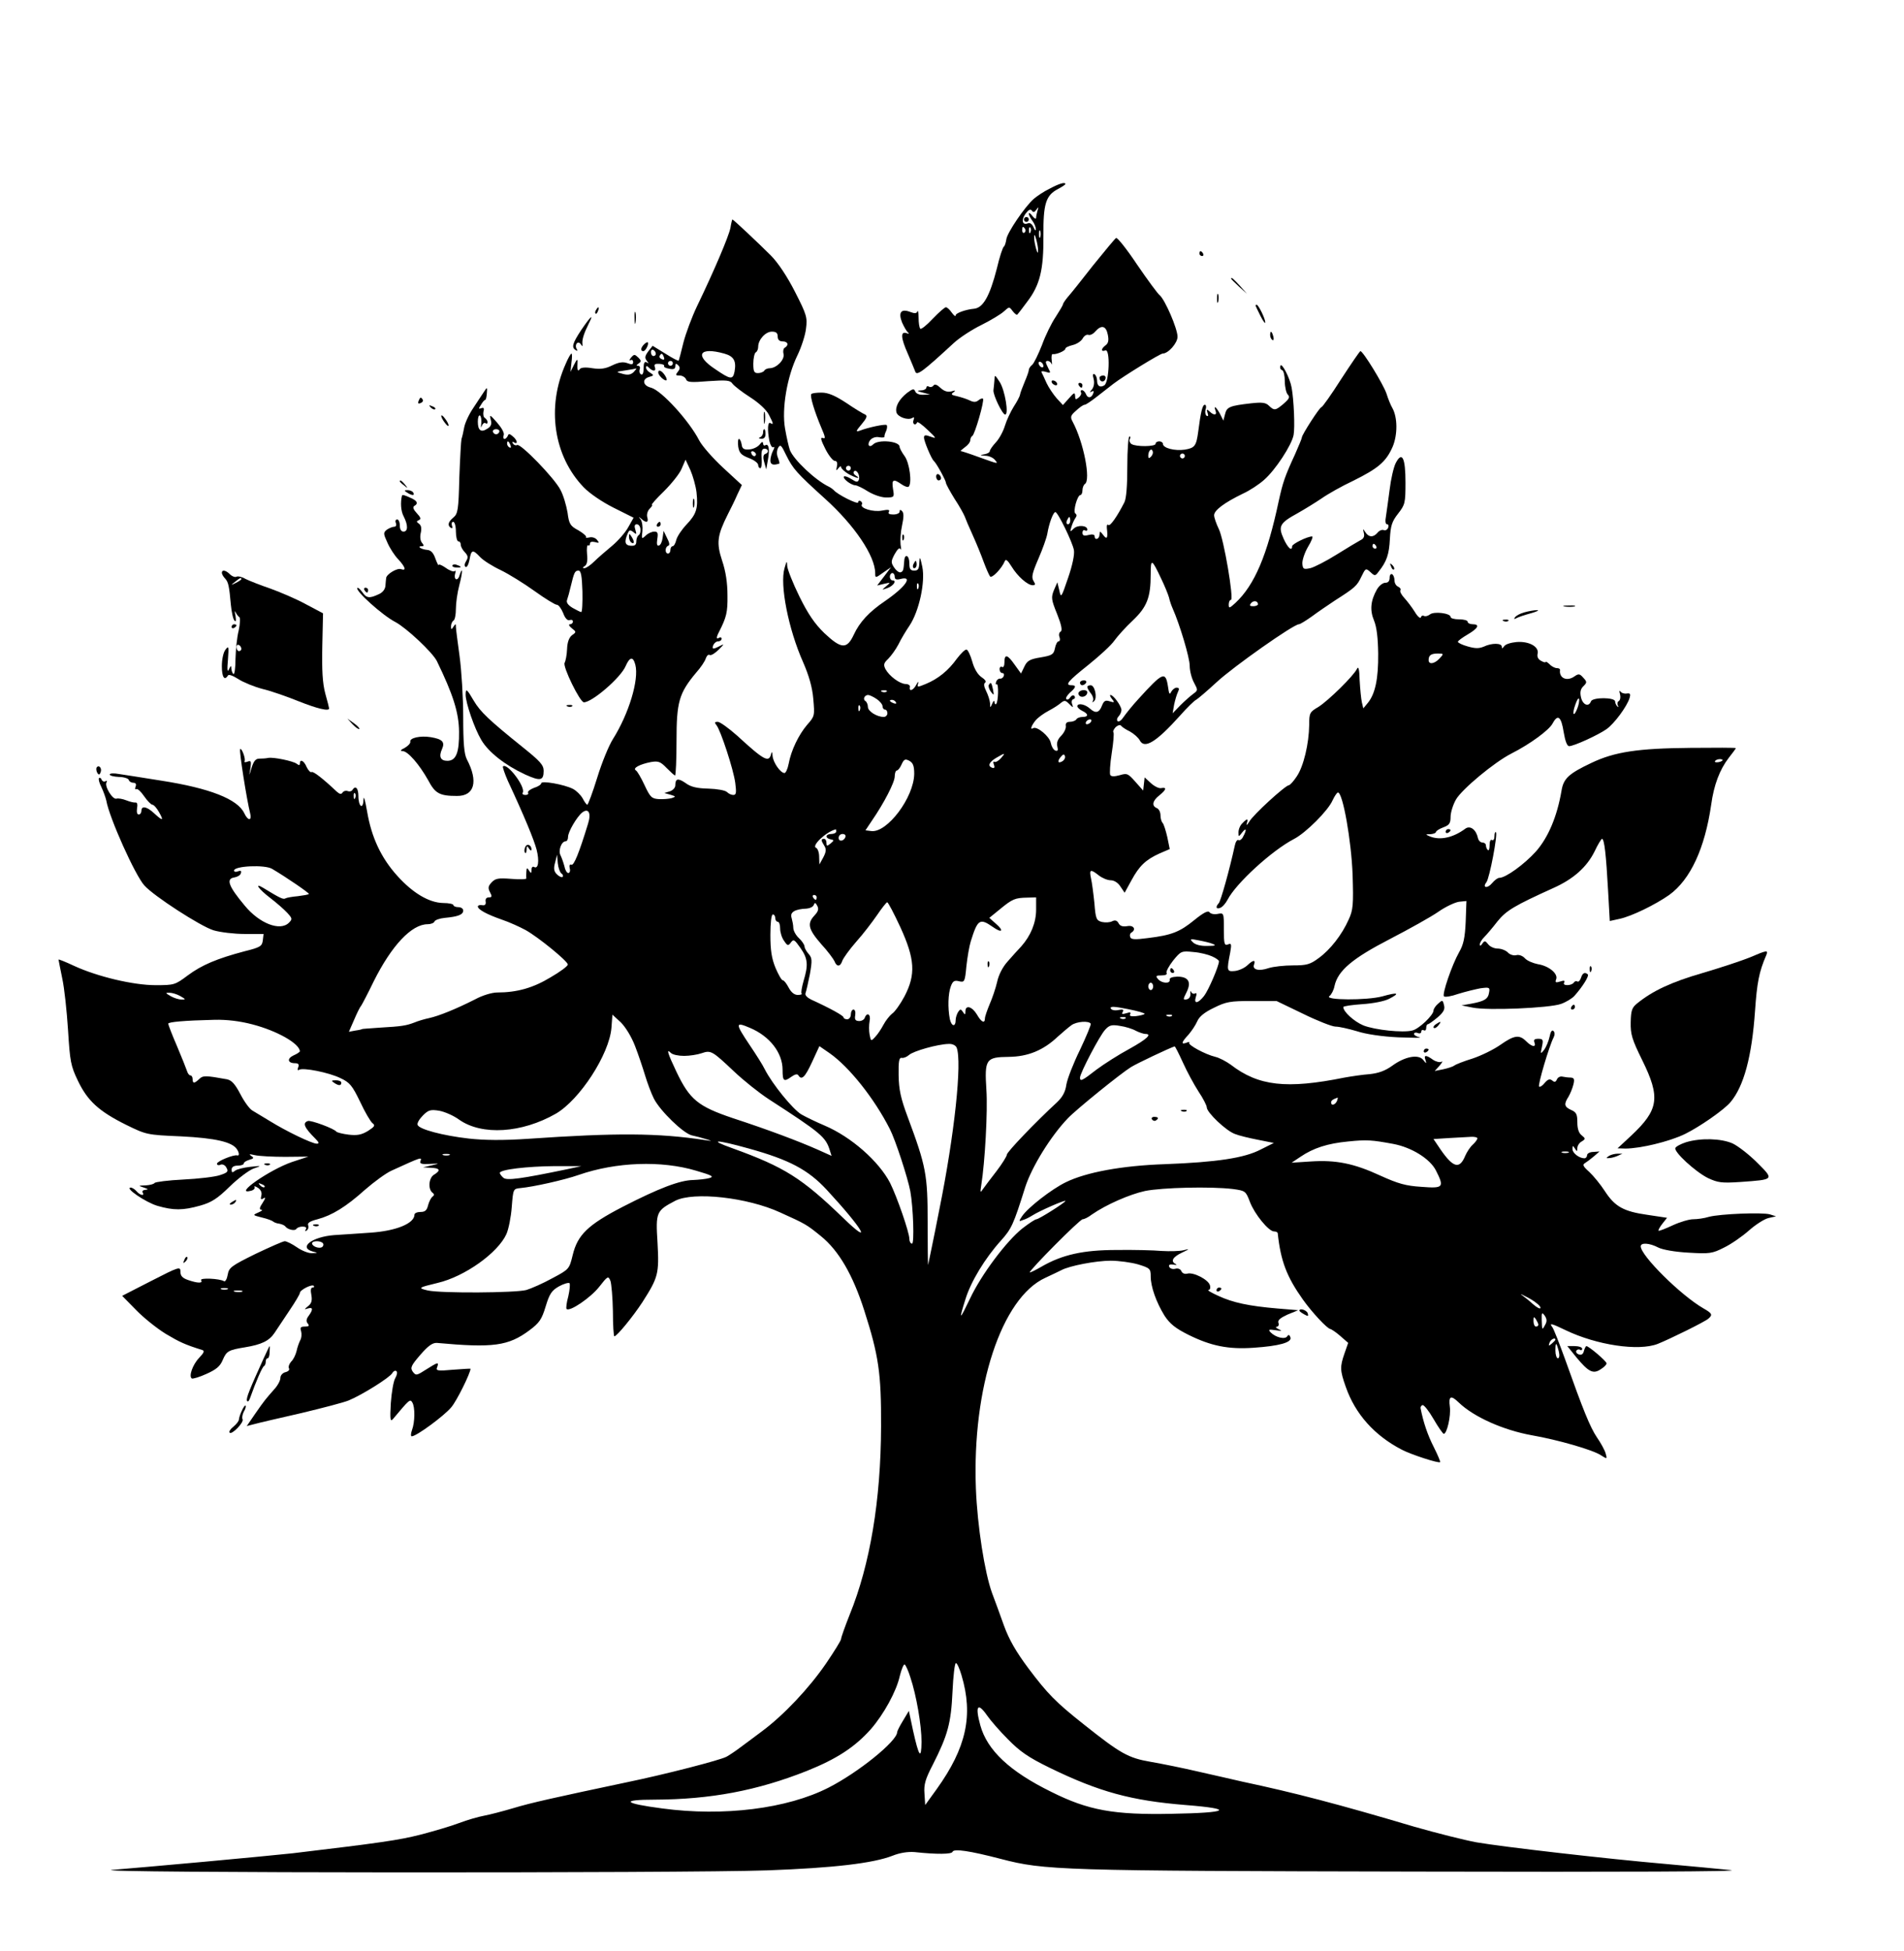 <?xml version="1.0" encoding="UTF-8" standalone="no"?> <svg xmlns="http://www.w3.org/2000/svg" version="1.0" width="781pt" height="800pt" viewBox="0 0 781 800" preserveAspectRatio="xMidYMid meet"><g transform="translate(0,800) scale(0.1,-0.1)" fill="#000000" stroke="none"><path d="M4305 7226 c-23 -11 -51 -30 -64 -41 -37 -32 -110 -140 -113 -166 -2 -13 -6 -27 -10 -30 -5 -3 -18 -43 -29 -90 -29 -113 -56 -161 -93 -165 -34 -3 -76 -18 -76 -27 0 -7 -7 -1 -16 11 -8 12 -19 22 -24 22 -5 0 -29 -21 -54 -47 -24 -26 -48 -45 -51 -41 -4 4 -7 24 -7 45 0 21 -3 33 -5 26 -3 -9 -12 -9 -30 -2 -37 14 -49 -2 -33 -43 8 -18 19 -37 24 -41 7 -5 4 -7 -6 -3 -25 8 -23 -20 6 -85 13 -30 26 -62 30 -72 6 -20 30 -2 159 117 23 21 73 54 112 73 38 19 80 44 93 56 22 20 22 20 36 1 8 -10 16 -17 19 -14 3 3 21 26 40 52 53 69 68 132 67 271 -1 132 10 166 60 192 17 9 30 18 30 20 0 10 -26 2 -65 -19z m-54 -86 c9 13 10 12 5 -3 -3 -10 -6 -24 -6 -30 0 -7 -7 -3 -15 7 -8 11 -15 15 -15 10 0 -6 7 -19 15 -30 8 -10 14 -26 14 -34 0 -8 -4 -5 -9 7 -6 14 -15 21 -24 17 -23 -9 -28 14 -9 40 12 16 20 20 26 12 5 -8 10 -7 18 4z m-46 -79 c3 -5 2 -12 -3 -15 -5 -3 -9 1 -9 9 0 17 3 19 12 6z m22 -13 c-3 -8 -6 -5 -6 6 -1 11 2 17 5 13 3 -3 4 -12 1 -19z m40 -20 c-3 -7 -5 -2 -5 12 0 14 2 19 5 13 2 -7 2 -19 0 -25z m-9 -53 c0 -16 -2 -15 -8 5 -4 14 -8 34 -8 45 0 16 2 15 8 -5 4 -14 8 -34 8 -45z"></path><path d="M4200 7100 c0 -5 5 -10 10 -10 6 0 10 5 10 10 0 6 -4 10 -10 10 -5 0 -10 -4 -10 -10z"></path><path d="M2996 7065 c-7 -35 -67 -176 -137 -321 -21 -44 -46 -111 -56 -150 -9 -38 -18 -71 -19 -73 -2 -2 -27 11 -55 29 l-52 32 -18 -23 c-14 -19 -15 -27 -6 -38 9 -12 9 -13 0 -7 -9 5 -13 -2 -13 -24 0 -20 -4 -29 -11 -25 -6 4 -8 13 -5 21 3 8 0 14 -7 14 -8 0 -7 3 2 9 12 8 12 12 -1 25 -15 14 -17 14 -30 -1 -7 -9 -8 -14 -2 -10 6 3 11 0 11 -8 0 -10 -6 -11 -24 -4 -17 6 -34 4 -61 -9 -28 -14 -48 -17 -82 -12 -29 5 -48 3 -52 -4 -8 -12 -11 -3 -9 29 1 15 -3 12 -14 -10 l-15 -30 4 38 c3 20 3 37 0 37 -3 0 -14 -19 -24 -43 -79 -177 -49 -377 74 -505 24 -25 75 -60 123 -84 l82 -41 -22 -39 c-12 -22 -42 -56 -66 -76 -25 -21 -58 -49 -73 -64 -16 -16 -34 -28 -41 -28 -8 0 -8 3 2 9 9 6 12 22 9 49 -2 22 0 38 4 36 5 -3 8 0 8 7 0 7 8 9 21 6 17 -5 18 -3 8 9 -7 9 -21 13 -32 10 -10 -2 -16 -2 -13 1 3 4 -11 16 -31 28 -34 18 -39 26 -45 73 -5 29 -17 71 -29 93 -24 48 -165 193 -178 184 -5 -3 -13 0 -17 6 -4 8 -3 9 4 5 18 -11 14 10 -5 25 -13 11 -17 11 -20 2 -3 -7 -9 -13 -14 -13 -4 0 -6 7 -3 15 4 9 -8 30 -27 52 -29 33 -32 35 -26 12 5 -18 1 -28 -14 -37 -26 -17 -39 -7 -39 29 0 17 4 28 9 25 4 -3 7 -18 5 -33 -2 -16 -1 -20 2 -10 3 9 10 15 15 12 5 -4 9 -2 9 4 0 5 -5 13 -11 17 -6 3 -8 15 -6 26 4 14 1 18 -9 14 -11 -4 -12 -2 -1 14 6 11 14 20 17 20 3 0 6 12 7 28 2 25 1 25 -10 8 -7 -10 -27 -41 -45 -68 -18 -26 -35 -63 -38 -81 -3 -17 -8 -39 -11 -47 -2 -8 -6 -80 -9 -160 -3 -130 -6 -147 -24 -162 -22 -18 -26 -33 -10 -43 6 -3 7 1 4 9 -3 9 -1 16 5 16 6 0 11 -17 11 -40 0 -22 5 -40 10 -40 6 0 10 -6 10 -14 0 -8 8 -22 17 -31 13 -14 14 -21 5 -36 -7 -11 -8 -20 -2 -24 5 -3 12 10 16 30 7 41 13 43 43 11 13 -14 51 -38 85 -54 33 -16 96 -55 139 -86 43 -31 84 -56 91 -56 7 0 18 -15 26 -34 8 -22 18 -32 27 -29 7 3 13 0 13 -6 0 -6 -6 -11 -12 -11 -7 0 -4 -7 7 -16 19 -15 20 -16 1 -29 -12 -10 -19 -28 -20 -57 -1 -24 -6 -49 -10 -56 -9 -15 63 -162 79 -162 34 0 151 101 171 148 17 39 31 41 40 6 16 -61 -27 -202 -92 -305 -16 -25 -45 -95 -64 -157 -19 -62 -38 -112 -41 -112 -3 0 -12 12 -19 26 -8 14 -26 32 -40 39 -35 18 -130 35 -130 23 0 -5 -13 -14 -30 -19 -16 -6 -27 -15 -24 -20 3 -5 -2 -9 -11 -9 -9 0 -14 4 -11 9 14 22 -64 125 -81 108 -2 -3 7 -29 20 -59 69 -148 107 -241 118 -282 12 -47 7 -82 -11 -71 -5 3 -10 -2 -10 -12 0 -15 -2 -16 -10 -3 -8 13 -10 12 -11 -5 -1 -11 -1 -23 0 -27 0 -4 -27 -5 -62 -2 -54 4 -65 2 -81 -15 -14 -15 -15 -23 -6 -40 9 -17 8 -21 -5 -21 -10 0 -15 -7 -13 -17 2 -12 -3 -17 -14 -15 -10 2 -18 -1 -18 -5 0 -13 38 -33 98 -54 30 -10 74 -30 98 -43 52 -29 172 -127 173 -141 1 -6 -31 -30 -71 -53 -71 -43 -137 -62 -219 -62 -21 0 -61 -12 -90 -28 -77 -39 -148 -68 -189 -77 -19 -4 -46 -12 -60 -18 -34 -13 -53 -16 -140 -21 -41 -3 -75 -5 -75 -6 0 -1 -12 -4 -27 -6 l-27 -5 21 48 c11 26 24 53 29 58 4 6 28 51 52 101 73 146 155 234 221 234 13 0 26 5 28 11 2 6 21 13 42 15 54 5 76 13 76 30 0 8 -9 14 -20 14 -11 0 -20 4 -20 8 0 5 -19 9 -42 9 -58 1 -125 41 -188 111 -67 74 -106 158 -124 263 -8 46 -14 69 -15 51 -1 -44 -21 -31 -21 14 0 32 -12 45 -25 24 -3 -5 -12 -7 -19 -4 -8 3 -17 0 -21 -6 -5 -8 -12 -7 -24 4 -56 53 -96 84 -103 80 -4 -3 -13 6 -20 20 -11 27 -28 35 -28 15 0 -8 -4 -8 -13 -1 -14 11 -95 28 -117 24 -8 -2 -24 -3 -36 -3 -15 0 -23 -9 -32 -37 -11 -37 -11 -37 -5 -3 4 29 3 33 -11 28 -10 -4 -15 -3 -13 1 6 9 -12 57 -18 50 -5 -5 27 -208 41 -263 8 -32 -9 -32 -24 0 -27 58 -142 103 -342 134 -74 12 -152 24 -172 27 -21 4 -38 3 -38 -2 0 -5 17 -9 37 -10 20 0 39 -6 41 -12 2 -7 11 -12 19 -12 10 0 13 -6 9 -16 -3 -8 -2 -13 3 -10 5 3 19 -10 32 -29 13 -19 29 -35 34 -35 6 0 18 -14 27 -30 21 -37 16 -38 -20 -5 -30 28 -52 32 -52 10 0 -8 -5 -15 -11 -15 -7 0 -9 10 -7 25 3 15 1 25 -6 24 -6 -1 -23 3 -38 9 -15 6 -33 9 -40 7 -16 -6 -51 52 -41 67 3 6 1 8 -5 4 -5 -3 -12 0 -15 6 -2 7 -7 10 -11 7 -3 -3 1 -20 10 -37 8 -17 17 -42 20 -55 12 -70 118 -306 156 -348 38 -43 231 -168 284 -184 27 -8 84 -15 127 -15 l78 0 -3 -26 c-3 -24 -10 -29 -75 -45 -113 -30 -175 -56 -233 -99 -52 -39 -56 -40 -132 -40 -91 0 -239 35 -336 80 -34 16 -62 27 -62 25 0 -2 7 -36 15 -76 9 -40 19 -136 24 -213 8 -129 11 -147 41 -209 39 -81 85 -124 198 -180 82 -40 84 -41 225 -47 140 -7 210 -23 229 -53 10 -15 10 -28 1 -25 -15 4 -83 -24 -83 -34 0 -6 7 -8 15 -4 8 3 19 -2 24 -13 9 -15 4 -20 -27 -30 -20 -7 -88 -15 -150 -18 -62 -3 -115 -10 -118 -14 -3 -5 -20 -9 -37 -10 -31 -1 -31 -1 -7 -9 18 -6 20 -8 7 -9 -10 -1 -15 -5 -12 -11 10 -16 -11 -12 -25 5 -7 8 -18 15 -24 15 -26 -1 62 -61 110 -75 66 -19 104 -19 175 1 46 13 70 28 121 78 35 34 79 67 98 74 35 12 34 12 -14 7 -27 -3 -55 -10 -62 -16 -11 -9 -14 -8 -14 5 0 10 9 16 25 16 14 0 25 4 25 9 0 5 10 11 23 15 18 5 20 8 7 16 -11 8 -7 8 15 3 17 -4 73 -7 125 -7 l95 1 -67 -22 c-93 -32 -245 -138 -168 -118 11 3 17 10 14 15 -3 5 3 4 14 -3 12 -8 17 -19 14 -32 -4 -15 -2 -18 9 -11 10 6 8 0 -4 -19 -13 -19 -14 -27 -5 -28 7 0 2 -5 -12 -11 -25 -11 -24 -11 15 -21 22 -5 42 -13 45 -16 3 -3 14 -8 25 -9 11 -2 22 -7 25 -11 9 -13 39 -20 45 -11 4 6 15 10 26 10 13 0 18 -4 13 -12 -4 -7 -3 -8 4 -4 6 4 9 13 6 21 -4 10 7 17 38 25 60 16 117 51 195 121 38 33 86 68 108 78 125 57 127 58 119 38 -3 -9 7 -12 38 -10 43 2 43 2 8 -6 l-35 -8 33 -2 c37 -1 41 -11 11 -29 -21 -14 -24 -60 -4 -74 7 -5 6 -11 -1 -15 -6 -5 -14 -20 -18 -35 -5 -21 -12 -28 -31 -28 -14 0 -25 -5 -25 -11 0 -36 -75 -67 -181 -74 -46 -3 -113 -8 -149 -10 -89 -7 -147 -50 -88 -67 23 -6 23 -6 -2 -7 -14 -1 -42 10 -62 24 -20 14 -43 25 -50 25 -7 0 -61 -24 -120 -52 -99 -49 -109 -56 -114 -85 -3 -18 -10 -30 -15 -27 -18 11 -101 15 -94 4 8 -13 -14 -13 -54 1 -23 8 -31 17 -31 34 0 22 -5 21 -120 -38 l-119 -61 57 -58 c31 -32 86 -76 122 -98 57 -34 79 -44 149 -66 11 -3 8 -11 -12 -32 -27 -28 -44 -77 -30 -85 4 -2 32 6 60 19 40 18 56 31 67 58 15 35 23 40 91 51 67 11 99 26 121 59 11 17 39 59 62 93 23 34 42 66 42 71 0 12 49 37 57 29 3 -4 1 -7 -5 -7 -7 0 -9 -11 -5 -30 4 -23 1 -35 -13 -46 -17 -14 -17 -15 -2 -10 22 7 23 -4 4 -30 -10 -13 -11 -23 -4 -31 8 -10 5 -13 -11 -13 -18 0 -21 -4 -16 -19 3 -11 2 -28 -4 -38 -5 -10 -12 -30 -15 -45 -4 -15 -13 -34 -22 -42 -8 -9 -12 -21 -9 -27 4 -6 -2 -13 -14 -16 -12 -3 -21 -13 -21 -24 0 -10 -11 -31 -25 -46 -36 -41 -39 -44 -78 -100 l-35 -51 31 8 c18 5 104 25 192 45 88 21 176 44 195 52 54 22 169 94 179 112 5 9 13 12 17 8 5 -4 2 -17 -5 -29 -7 -12 -15 -58 -18 -102 -4 -68 -2 -78 9 -65 67 80 70 83 79 68 12 -19 11 -81 -1 -113 -5 -14 -6 -26 -1 -26 19 0 133 84 162 119 23 27 78 139 79 158 0 1 -32 -1 -72 -4 -64 -6 -71 -4 -65 10 8 23 4 22 -45 -9 -39 -25 -42 -26 -55 -9 -11 16 -7 25 31 69 32 37 50 50 68 49 230 -21 293 -13 380 52 40 30 50 44 66 97 16 53 25 66 55 83 20 11 39 16 43 13 3 -4 1 -28 -5 -54 -7 -25 -10 -49 -7 -52 13 -12 98 46 133 90 36 46 38 47 47 25 4 -12 9 -68 10 -124 0 -57 3 -103 6 -103 10 0 75 79 115 140 65 102 69 116 62 244 -8 126 -5 131 73 172 75 38 295 14 430 -48 104 -47 108 -49 167 -97 73 -59 131 -158 178 -305 59 -184 70 -257 69 -476 -1 -302 -45 -566 -129 -772 -19 -48 -35 -93 -35 -99 0 -6 -28 -51 -62 -101 -70 -102 -174 -212 -263 -278 -33 -25 -74 -55 -90 -67 -17 -13 -41 -29 -55 -37 -26 -14 -250 -72 -410 -105 -293 -62 -393 -84 -465 -106 -44 -13 -98 -27 -120 -31 -22 -4 -68 -17 -102 -30 -34 -13 -106 -34 -160 -48 -87 -22 -162 -33 -523 -76 -47 -5 -211 -21 -365 -35 -154 -14 -323 -29 -375 -33 -133 -13 2354 -14 2688 -2 272 10 433 29 513 60 30 12 62 17 90 15 92 -10 153 -9 156 1 5 14 71 4 198 -29 180 -47 241 -49 1705 -52 841 -2 1342 0 1290 6 -47 5 -166 16 -265 25 -243 21 -669 70 -779 89 -49 9 -164 38 -255 64 -313 93 -490 139 -706 185 -38 9 -119 27 -180 41 -60 14 -148 32 -195 40 -93 16 -124 34 -275 154 -115 91 -148 125 -227 230 -50 67 -79 117 -100 175 -16 45 -38 105 -49 134 -30 83 -60 274 -66 427 -16 415 105 783 285 865 26 12 55 26 65 31 33 18 142 39 203 39 33 0 84 -7 112 -15 49 -15 52 -18 52 -49 0 -43 23 -107 57 -162 22 -33 44 -51 98 -78 93 -46 164 -60 266 -53 106 7 160 22 152 43 -4 11 -8 12 -13 4 -9 -14 -47 -5 -68 16 -11 12 -8 13 20 9 26 -4 29 -3 13 4 -11 5 -15 10 -8 10 7 1 10 8 7 16 -4 11 7 20 37 34 l44 18 -85 7 c-117 10 -183 24 -243 52 -29 13 -47 24 -40 24 6 0 9 8 6 19 -6 23 -67 55 -93 48 -11 -3 -21 2 -24 10 -4 9 -14 13 -25 10 -11 -3 -22 1 -25 8 -3 9 3 11 17 9 12 -2 16 -2 10 2 -23 11 -13 29 25 47 32 15 33 17 7 10 -16 -4 -57 -5 -90 -3 -33 3 -116 5 -185 4 -136 0 -223 -19 -309 -69 -24 -14 -45 -24 -47 -23 -5 6 205 218 217 218 6 0 23 8 37 19 59 41 155 83 219 97 70 14 268 19 360 8 51 -7 53 -8 70 -53 19 -50 77 -121 99 -121 8 0 14 -3 15 -7 12 -114 37 -179 103 -272 36 -51 101 -121 113 -121 4 -1 23 -13 41 -29 l32 -28 -15 -43 c-19 -55 -19 -69 5 -137 39 -112 118 -200 230 -258 38 -20 152 -57 157 -51 2 2 -10 30 -26 62 -25 49 -43 102 -54 159 -1 6 3 11 8 13 6 1 26 -24 45 -57 19 -33 38 -60 42 -61 13 0 30 73 25 111 -6 44 4 49 36 18 62 -60 184 -114 301 -135 104 -18 251 -60 283 -82 25 -16 26 -16 19 8 -4 14 -20 43 -36 66 -28 42 -56 111 -130 319 -24 66 -47 126 -53 133 -14 18 -3 15 55 -13 127 -61 299 -87 378 -56 50 20 192 90 207 103 19 16 16 22 -19 42 -94 54 -258 217 -258 255 0 16 36 14 72 -5 18 -9 68 -18 124 -21 86 -5 97 -4 146 21 29 14 75 46 102 70 27 24 63 47 80 51 l31 7 -25 8 c-32 9 -204 2 -250 -10 -19 -6 -48 -10 -65 -10 -16 0 -54 -11 -84 -25 -30 -14 -56 -24 -58 -22 -2 2 5 15 16 29 l19 24 -80 12 c-99 14 -134 34 -175 97 -18 28 -47 63 -64 79 -25 22 -29 30 -18 36 8 5 24 17 37 28 l23 20 -26 -2 c-14 0 -25 -7 -25 -13 0 -7 -5 -13 -11 -13 -21 0 -49 21 -49 38 0 15 2 15 10 2 8 -13 10 -13 10 2 0 9 8 22 18 27 16 10 16 12 0 25 -12 9 -18 27 -18 53 0 33 -4 42 -25 51 -29 13 -31 24 -11 55 7 12 16 34 20 50 5 21 3 27 -11 28 -10 0 -26 2 -35 4 -9 2 -19 -4 -22 -12 -5 -11 -10 -12 -19 -4 -10 8 -18 5 -31 -10 -9 -12 -20 -18 -23 -15 -6 6 42 168 59 200 6 12 6 22 0 28 -6 6 -12 -3 -16 -24 -4 -18 -14 -42 -22 -53 -15 -19 -16 -18 -9 13 6 28 4 32 -15 32 -16 0 -20 -4 -16 -15 8 -21 -10 -19 -34 5 -28 28 -49 25 -106 -15 -27 -19 -78 -44 -114 -56 -36 -11 -69 -24 -75 -29 -5 -4 -26 -11 -45 -15 l-35 -7 20 22 c11 13 14 20 8 16 -7 -4 -23 0 -35 8 -29 21 -39 20 -31 -1 5 -16 4 -16 -9 0 -19 25 -75 15 -128 -24 -28 -20 -55 -30 -92 -34 -29 -2 -75 -9 -103 -14 -238 -48 -353 -35 -467 53 -18 13 -46 28 -63 32 -42 10 -115 50 -107 58 3 4 -1 4 -11 0 -24 -9 -21 2 8 33 13 15 29 39 36 55 8 19 30 37 68 55 50 25 67 28 156 28 l101 0 108 -52 c59 -29 120 -53 134 -53 15 0 54 -9 88 -19 36 -12 104 -22 170 -25 60 -2 99 -3 87 0 -13 3 -23 9 -23 14 0 5 7 7 15 4 8 -4 15 -1 15 6 0 6 5 8 10 5 6 -3 10 1 10 9 0 9 3 16 8 16 4 1 21 13 39 28 24 21 31 33 26 50 -5 22 -7 22 -24 6 -11 -9 -19 -22 -19 -28 0 -19 -60 -76 -87 -82 -38 -10 -153 2 -201 21 -38 16 -82 56 -82 75 0 4 35 9 78 12 45 3 91 12 110 22 47 24 36 28 -28 10 -63 -17 -240 -16 -217 1 8 6 18 25 21 42 14 63 74 113 227 192 79 41 169 91 199 112 30 21 69 39 85 41 l30 3 -3 -85 c-3 -66 -9 -94 -27 -125 -29 -51 -71 -173 -62 -181 4 -4 30 0 58 10 29 9 70 19 91 23 37 5 40 4 36 -17 -4 -27 -19 -36 -73 -46 l-40 -7 45 -9 c61 -13 316 -2 363 15 20 7 45 22 55 33 34 38 61 82 55 88 -12 11 -22 6 -28 -14 -4 -11 -10 -18 -15 -15 -5 3 -11 1 -15 -5 -3 -5 -15 -10 -26 -10 -12 0 -17 4 -13 11 4 8 -1 9 -16 4 -19 -6 -22 -4 -17 9 9 23 -30 55 -75 62 -20 4 -44 14 -53 24 -9 10 -24 16 -35 13 -11 -3 -27 2 -35 11 -9 9 -28 16 -42 16 -14 0 -32 8 -39 18 -12 15 -15 15 -24 2 -6 -9 -10 -11 -10 -3 0 7 8 20 18 30 10 10 34 38 54 64 36 45 70 65 229 137 83 37 138 86 170 151 13 28 27 50 30 51 10 0 17 -67 25 -211 l7 -126 41 9 c50 11 146 58 203 98 87 63 146 191 172 370 11 81 35 144 72 192 16 20 29 38 29 40 0 2 -84 2 -187 1 -214 -2 -310 -16 -406 -62 -93 -44 -114 -64 -122 -114 -18 -105 -54 -191 -105 -249 -48 -53 -124 -108 -150 -108 -7 0 -20 -10 -30 -22 -19 -23 -41 -19 -23 4 13 17 47 197 39 205 -3 3 -6 -4 -6 -16 0 -12 -4 -19 -10 -16 -6 4 -10 -5 -10 -21 0 -15 -3 -24 -7 -20 -5 4 -8 13 -8 19 0 7 -7 12 -15 12 -8 0 -16 9 -18 19 -7 33 -31 52 -51 38 -51 -38 -105 -49 -146 -32 -19 8 -19 9 3 9 12 1 22 5 22 9 0 4 14 13 30 19 25 9 30 17 30 43 0 18 10 50 22 71 24 42 157 153 228 189 75 38 155 96 169 124 21 39 35 27 45 -37 6 -36 14 -57 22 -57 20 0 120 46 154 70 32 23 83 92 94 127 5 17 3 21 -11 19 -10 -2 -22 2 -26 8 -5 6 -6 2 -2 -11 3 -12 1 -24 -5 -28 -6 -3 -7 -12 -4 -18 4 -7 3 -8 -2 -4 -5 5 -9 14 -9 20 0 18 -92 18 -99 1 -9 -25 -34 -15 -41 16 -5 21 -2 35 10 46 15 15 15 18 -1 35 -14 16 -19 17 -36 5 -31 -22 -64 -7 -59 27 0 4 -5 7 -13 7 -8 0 -22 7 -30 16 -9 8 -16 13 -16 9 0 -3 -9 -1 -19 5 -12 6 -17 17 -14 29 7 28 -34 52 -86 48 -23 -2 -46 -9 -51 -17 -7 -10 -10 -11 -10 -2 0 15 -41 16 -74 0 -20 -8 -35 -8 -66 1 -22 6 -40 15 -40 19 0 4 18 17 40 30 43 25 52 42 20 42 -11 0 -20 5 -20 10 0 6 -16 10 -35 10 -19 0 -35 4 -35 10 0 15 -68 24 -85 10 -8 -6 -18 -9 -24 -6 -5 3 -11 1 -13 -6 -2 -6 -14 4 -25 23 -12 19 -31 44 -43 57 -11 12 -19 26 -16 31 3 5 -1 11 -9 15 -8 3 -15 14 -15 25 0 11 -4 23 -10 26 -5 3 -10 -3 -10 -14 0 -14 -6 -21 -18 -21 -10 0 -25 -12 -34 -27 -26 -46 -30 -85 -12 -128 11 -27 16 -70 17 -135 1 -103 -12 -165 -42 -202 l-19 -23 -6 25 c-3 14 -7 54 -9 90 -1 45 -5 60 -11 47 -14 -29 -117 -130 -158 -156 -36 -21 -38 -25 -38 -74 -1 -77 -23 -170 -51 -211 -13 -20 -28 -36 -32 -36 -14 0 -148 -122 -163 -150 -9 -14 -13 -17 -10 -7 7 21 2 22 -18 1 -9 -8 -16 -25 -16 -37 0 -20 0 -20 15 -1 17 22 20 12 4 -17 -5 -11 -14 -17 -19 -14 -5 3 -12 -7 -15 -22 -22 -101 -58 -229 -66 -237 -14 -15 -11 -26 6 -19 9 3 22 18 30 33 35 68 182 202 272 249 49 25 141 117 159 159 8 17 18 32 22 32 20 0 55 -199 60 -336 4 -125 2 -146 -16 -185 -28 -63 -76 -124 -123 -158 -35 -26 -49 -30 -105 -30 -36 0 -81 -5 -100 -11 -40 -14 -69 -7 -60 15 7 20 -4 19 -28 -4 -12 -11 -34 -21 -51 -23 -33 -3 -34 0 -19 76 6 34 5 39 -9 33 -15 -6 -17 2 -17 62 0 68 0 68 -26 63 -15 -3 -29 1 -33 7 -6 8 -25 -2 -62 -32 -60 -49 -93 -62 -191 -74 -52 -7 -69 -6 -72 4 -3 7 -1 15 4 18 22 13 10 32 -16 27 -18 -3 -30 0 -36 12 -6 11 -14 14 -26 8 -9 -5 -28 -6 -42 -3 -23 6 -26 13 -31 77 -4 39 -10 85 -14 102 -8 37 -2 39 32 12 14 -11 36 -20 49 -20 14 0 30 -10 40 -26 l17 -25 28 51 c32 59 58 84 115 110 l42 18 -10 49 c-6 26 -14 52 -19 58 -5 5 -9 19 -9 32 0 13 -7 26 -15 29 -22 9 -18 30 10 52 29 23 32 35 8 30 -10 -2 -29 8 -43 21 l-25 23 -3 -27 -3 -27 -32 36 c-30 34 -34 36 -64 27 -22 -6 -35 -6 -39 1 -3 5 -1 45 6 89 7 44 10 82 7 86 -3 3 1 12 9 21 9 8 19 11 22 6 4 -5 20 -16 37 -24 16 -9 34 -25 40 -36 19 -37 67 -8 165 101 29 33 59 62 66 65 6 3 45 36 85 73 68 63 315 237 337 237 5 0 29 15 53 32 24 18 67 47 94 65 83 53 91 60 109 98 17 35 18 36 37 19 18 -17 20 -17 34 2 33 41 43 71 46 134 3 54 8 71 34 104 28 36 30 43 30 127 0 102 -14 130 -40 80 -9 -18 -20 -67 -25 -109 -6 -42 -12 -92 -15 -109 -4 -20 -2 -33 4 -33 6 0 8 -6 5 -14 -3 -8 -11 -13 -18 -10 -7 3 -19 -2 -26 -11 -17 -20 -36 -19 -50 3 -10 15 -10 15 -6 -3 4 -14 0 -24 -13 -30 -11 -6 -55 -32 -98 -59 -43 -27 -92 -52 -108 -56 -28 -6 -31 -4 -33 18 -1 14 9 45 23 69 14 23 22 43 17 43 -20 0 -82 -31 -82 -40 0 -23 -18 -7 -35 31 -23 51 -16 64 57 104 30 17 74 44 99 61 24 17 82 50 129 72 103 51 135 78 162 139 21 49 21 121 -1 160 -6 10 -17 36 -24 59 -13 38 -96 174 -107 174 -3 -1 -38 -52 -79 -115 -40 -63 -77 -115 -81 -115 -7 0 -80 -113 -80 -124 0 -4 -13 -35 -28 -69 -42 -91 -50 -115 -67 -192 -47 -222 -99 -344 -177 -417 -25 -23 -28 -24 -28 -7 0 10 4 19 9 19 13 0 -29 250 -50 291 -10 21 -19 46 -19 56 0 20 41 51 117 88 29 13 68 39 88 57 46 40 113 142 121 184 6 31 1 145 -8 194 -7 40 -41 105 -46 90 -3 -8 0 -16 7 -18 6 -2 11 -23 11 -46 0 -23 6 -48 12 -54 10 -10 6 -18 -16 -37 -34 -29 -39 -30 -61 -9 -13 13 -28 15 -73 10 -88 -10 -100 -15 -107 -44 l-7 -27 -14 28 c-16 29 -27 37 -18 12 7 -18 -7 -20 -25 -2 -11 10 -13 9 -8 -6 4 -11 3 -16 -4 -12 -5 4 -7 15 -4 26 4 10 2 19 -3 19 -10 0 -17 -31 -27 -109 -8 -60 -14 -68 -55 -75 -41 -6 -90 6 -90 24 0 5 -7 10 -15 10 -8 0 -15 -4 -15 -10 0 -12 -80 -13 -99 -1 -7 5 -10 14 -7 20 4 6 3 11 -1 11 -5 0 -9 -55 -9 -122 0 -80 -4 -132 -12 -148 -30 -59 -59 -100 -66 -93 -4 5 -7 -1 -6 -12 5 -42 1 -50 -15 -29 -13 17 -14 17 -15 2 0 -19 -20 -26 -20 -7 0 7 -10 9 -25 5 -19 -5 -25 -2 -25 9 0 9 5 13 10 10 6 -3 10 -2 10 3 0 18 -40 20 -56 4 -15 -15 -16 -14 -9 8 4 14 12 30 17 37 5 7 5 13 -1 17 -11 7 8 76 21 76 4 0 8 9 8 19 0 11 5 23 10 26 25 16 -5 171 -50 255 -11 20 -9 26 14 46 14 13 29 24 35 24 5 0 27 15 50 33 22 17 53 41 68 53 42 32 192 124 202 124 23 0 61 43 61 69 0 33 -51 151 -73 170 -8 6 -50 63 -93 126 -42 63 -81 112 -86 109 -5 -3 -47 -54 -94 -112 -46 -59 -93 -118 -104 -130 -11 -13 -20 -27 -20 -30 0 -4 -14 -27 -30 -52 -17 -25 -42 -76 -56 -115 -15 -38 -33 -75 -40 -81 -8 -6 -14 -16 -14 -21 0 -6 -8 -28 -17 -49 -9 -22 -18 -45 -19 -52 -1 -8 -13 -30 -26 -50 -13 -21 -29 -55 -36 -78 -7 -23 -23 -53 -37 -68 -14 -15 -25 -31 -25 -36 0 -5 -10 -11 -22 -13 -21 -4 -20 -4 3 -6 15 0 32 -8 39 -16 16 -19 17 -19 -64 10 -38 14 -72 25 -75 25 -3 0 5 7 17 16 12 8 22 21 22 29 0 7 4 15 8 17 10 4 51 146 44 153 -3 2 -11 0 -19 -7 -10 -8 -20 -8 -36 0 -12 6 -35 13 -51 17 -24 5 -27 8 -15 16 10 8 8 9 -8 4 -15 -4 -30 0 -45 14 -15 14 -24 17 -29 10 -4 -6 -12 -8 -18 -5 -6 4 -11 2 -11 -3 0 -6 -10 -12 -22 -12 -19 -1 -17 -3 7 -9 l30 -8 -28 -1 c-16 -1 -30 5 -33 14 -5 12 -10 11 -33 -6 -33 -26 -50 -57 -44 -80 5 -19 47 -34 65 -23 8 5 9 2 5 -9 -6 -16 8 -25 15 -9 2 4 21 -10 43 -31 36 -34 38 -37 13 -28 -22 8 -28 8 -28 -4 0 -14 30 -86 40 -95 11 -9 50 -81 50 -90 0 -5 16 -34 35 -65 20 -30 38 -63 42 -73 3 -9 18 -44 33 -77 15 -33 35 -82 45 -110 10 -27 22 -54 26 -59 8 -9 48 33 60 62 4 11 12 5 28 -21 25 -41 66 -77 87 -77 11 0 12 4 3 18 -9 15 -5 32 20 90 17 39 34 86 37 104 7 42 24 88 33 88 10 0 70 -123 76 -156 3 -18 -6 -62 -24 -114 -28 -82 -29 -84 -36 -51 l-8 33 -14 -32 c-12 -30 -11 -39 13 -98 18 -45 22 -67 15 -72 -7 -3 -9 -14 -5 -23 3 -9 2 -17 -4 -17 -5 0 -12 -13 -15 -29 -5 -25 -12 -29 -59 -37 -44 -7 -55 -14 -66 -37 l-14 -29 -26 36 c-30 43 -42 45 -42 10 0 -14 -4 -23 -10 -19 -5 3 -10 -1 -10 -9 0 -9 5 -16 11 -16 6 0 9 -6 6 -12 -2 -7 -9 -12 -15 -11 -5 1 -13 -4 -16 -13 -3 -8 -2 -13 2 -10 9 5 7 -72 -2 -81 -3 -3 -6 0 -7 8 0 8 -4 6 -9 -6 -8 -19 -9 -19 -9 1 -1 12 -8 34 -16 50 -9 18 -11 30 -4 35 6 3 -1 13 -15 22 -15 10 -30 34 -38 64 -7 25 -18 48 -23 49 -6 2 -23 -15 -40 -37 -35 -49 -77 -83 -128 -104 -34 -14 -36 -14 -31 2 2 10 -1 8 -7 -4 -13 -25 -31 -31 -27 -10 2 6 -6 12 -18 12 -24 1 -66 32 -82 61 -9 18 -7 25 11 42 12 12 31 38 42 59 10 21 31 56 46 78 39 59 65 178 52 241 -9 42 -11 44 -12 17 -1 -26 -5 -33 -21 -33 -16 0 -20 7 -20 30 0 33 -19 42 -21 10 -3 -39 -4 -43 -15 -47 -6 -2 -18 7 -26 19 -14 21 -14 26 2 56 12 21 20 28 24 20 3 -7 3 1 0 18 -2 17 0 52 6 79 7 33 8 51 0 59 -7 7 -10 6 -10 -2 0 -7 -12 -12 -26 -12 -16 0 -23 4 -18 11 5 9 -3 10 -29 5 -35 -7 -91 10 -82 25 3 4 1 10 -5 14 -5 3 -10 1 -10 -5 0 -11 -87 33 -100 50 -3 3 -12 10 -20 14 -55 26 -144 110 -160 150 -5 14 -14 54 -20 89 -14 80 8 212 51 300 16 33 32 82 35 109 6 46 3 57 -45 151 -32 63 -70 120 -99 149 -51 51 -154 148 -158 148 -1 0 -5 -16 -8 -35z m1548 -437 c5 -24 2 -36 -9 -44 -19 -14 -20 -28 -1 -21 21 8 16 -130 -4 -143 -18 -11 -30 -3 -30 20 0 10 -5 22 -10 25 -7 4 -9 -2 -4 -19 4 -16 1 -33 -7 -43 -10 -11 -10 -14 -2 -9 9 5 11 2 7 -8 -8 -20 -23 -20 -30 -1 -4 8 -10 15 -16 15 -5 0 -7 -4 -4 -9 3 -5 -1 -14 -9 -21 -12 -10 -15 -9 -15 6 -1 16 -4 15 -25 -9 l-25 -28 -25 27 c-14 16 -33 44 -42 63 -9 20 -18 40 -21 45 -2 4 5 5 18 1 19 -6 21 -5 11 13 -6 12 -11 23 -11 26 0 11 19 6 23 -6 2 -7 3 -1 1 14 -2 15 0 27 4 26 13 -3 52 13 52 22 0 5 14 11 30 15 17 4 35 16 41 27 6 11 16 17 23 15 7 -3 20 3 29 14 25 28 44 23 51 -13z m-1354 -8 c0 -13 7 -20 20 -20 22 0 27 -15 9 -26 -6 -3 -8 -15 -5 -26 5 -23 -28 -57 -56 -58 -9 0 -20 -4 -23 -10 -3 -5 -15 -10 -26 -10 -16 0 -19 7 -19 39 0 22 5 43 10 46 6 3 10 14 10 23 0 29 30 62 56 62 17 0 24 -5 24 -20z m-500 -71 c0 -5 -4 -9 -10 -9 -5 0 -10 7 -10 16 0 8 5 12 10 9 6 -3 10 -10 10 -16z m281 1 c39 -11 50 -30 42 -74 -7 -34 -16 -33 -79 10 -87 57 -66 93 37 64z m-248 -14 c4 -10 1 -13 -8 -9 -8 3 -12 9 -9 14 7 12 11 11 17 -5z m37 -26 c0 -5 -4 -10 -10 -10 -5 0 -10 5 -10 10 0 6 5 10 10 10 6 0 10 -4 10 -10z m1520 -11 c0 -6 -4 -7 -10 -4 -5 3 -10 11 -10 16 0 6 5 7 10 4 6 -3 10 -11 10 -16z m-1556 0 c-2 -4 7 -9 21 -11 18 -4 25 -1 25 10 0 12 3 13 12 4 8 -8 8 -15 -2 -27 -10 -13 -9 -15 8 -15 11 0 22 -7 26 -15 4 -13 20 -14 92 -8 75 5 89 4 99 -11 7 -9 39 -34 72 -55 36 -23 67 -52 77 -72 19 -37 20 -42 6 -34 -11 7 -13 -27 -4 -74 4 -17 11 -28 16 -25 6 4 5 -3 -1 -14 -6 -11 -11 -30 -11 -40 0 -18 12 -21 37 -13 1 1 -1 11 -6 24 -6 14 -5 30 1 41 9 15 13 11 33 -31 28 -56 42 -72 159 -178 121 -109 206 -235 206 -306 0 -20 1 -20 33 3 l32 22 -28 -37 -29 -38 29 7 c27 6 27 6 8 -10 -19 -16 -19 -16 4 -8 26 9 41 32 22 32 -6 0 -11 7 -11 15 0 8 5 15 10 15 6 0 10 -7 10 -15 0 -11 7 -14 25 -9 52 13 18 -34 -65 -91 -65 -44 -104 -86 -128 -138 -28 -60 -51 -59 -121 7 -39 38 -66 77 -102 150 -27 55 -49 111 -50 125 -1 23 -2 22 -11 -9 -20 -68 16 -250 76 -385 24 -55 38 -103 42 -151 6 -69 6 -71 -25 -106 -35 -41 -66 -105 -76 -160 -4 -21 -12 -38 -17 -38 -17 0 -47 44 -49 70 -1 17 -3 20 -6 8 -9 -37 -29 -26 -139 75 -35 31 -71 57 -80 57 -13 0 -14 -3 -5 -14 17 -21 70 -182 77 -237 5 -39 4 -49 -8 -49 -8 0 -19 5 -26 12 -7 7 -41 13 -76 14 -47 1 -73 7 -94 23 -31 21 -42 19 -42 -10 0 -9 -10 -20 -22 -24 l-23 -7 25 -7 c23 -7 23 -8 5 -14 -11 -3 -35 -5 -53 -4 -29 2 -35 8 -58 57 -14 30 -30 58 -36 61 -14 9 16 25 62 34 30 5 39 2 64 -24 17 -17 32 -31 35 -31 3 0 6 64 6 143 0 158 10 194 80 278 19 21 37 48 40 59 4 11 11 18 16 14 6 -3 22 7 37 22 23 23 24 25 5 15 -29 -15 -34 -14 -27 4 4 8 12 15 20 15 8 0 14 5 14 11 0 5 -4 7 -10 4 -12 -8 -13 0 -1 23 31 61 36 81 35 151 0 50 -7 98 -22 142 -24 73 -20 103 23 189 13 25 31 62 40 83 l18 38 -77 71 c-42 39 -86 89 -98 112 -41 80 -154 204 -197 216 -34 8 -39 35 -9 44 21 6 21 7 6 17 -10 5 -18 15 -18 21 0 9 3 9 12 0 17 -17 31 -15 24 3 -4 11 1 14 19 13 13 -1 22 -5 19 -9z m-125 -25 c-12 -11 -24 -13 -45 -7 -29 8 -29 8 11 14 22 3 42 7 45 8 2 0 -3 -6 -11 -15z m-551 -245 c-2 -6 -8 -10 -13 -10 -5 0 -11 4 -13 10 -2 6 4 11 13 11 9 0 15 -5 13 -11z m46 -55 c3 -8 2 -12 -4 -9 -6 3 -10 10 -10 16 0 14 7 11 14 -7z m2627 -47 c-8 -8 -11 -7 -11 4 0 20 13 34 18 19 3 -7 -1 -17 -7 -23z m139 3 c0 -5 -4 -10 -10 -10 -5 0 -10 5 -10 10 0 6 5 10 10 10 6 0 10 -4 10 -10z m-2003 -149 c7 -65 0 -89 -41 -132 -19 -20 -38 -48 -42 -63 -3 -14 -10 -26 -15 -26 -5 0 -9 -7 -9 -15 0 -8 -4 -15 -10 -15 -13 0 -13 27 1 32 7 2 5 13 -5 32 l-14 29 -4 -28 c-2 -16 -8 -30 -15 -32 -8 -3 -10 6 -7 26 4 25 2 31 -12 31 -10 0 -26 -7 -35 -16 -17 -16 -18 -15 -14 17 2 18 -1 40 -7 49 -10 12 -10 13 2 3 20 -19 32 -16 25 6 -3 11 1 26 10 35 9 9 13 16 9 16 -4 0 18 25 50 56 31 31 64 72 72 92 l16 37 20 -43 c10 -23 22 -65 25 -91z m1533 -116 c0 -8 -4 -15 -10 -15 -5 0 -7 7 -4 15 4 8 8 15 10 15 2 0 4 -7 4 -15z m-1763 -35 c1 -11 -2 -22 -8 -25 -5 -4 -9 -15 -9 -25 0 -15 -6 -19 -23 -18 -24 2 -27 16 -12 51 6 14 10 15 23 5 13 -11 14 -10 8 10 -5 15 -3 22 6 22 8 0 14 -9 15 -20z m3018 -70 c3 -5 1 -10 -4 -10 -6 0 -11 5 -11 10 0 6 2 10 4 10 3 0 8 -4 11 -10z m-881 -135 c13 -27 27 -61 31 -75 3 -14 10 -34 15 -45 29 -65 70 -202 70 -235 0 -21 8 -52 18 -70 16 -30 16 -31 -3 -45 -11 -8 -35 -29 -53 -47 l-32 -33 6 35 c4 19 11 43 16 53 6 12 5 17 -6 17 -7 0 -17 -8 -22 -17 -6 -14 -9 -9 -13 21 -10 65 -21 60 -121 -50 -25 -27 -52 -61 -61 -74 -9 -14 -20 -22 -25 -17 -4 4 -2 13 4 19 7 7 12 19 12 27 -1 17 -33 61 -45 61 -4 0 -1 -7 6 -16 12 -15 11 -16 -9 -10 -18 6 -24 2 -32 -18 -11 -29 -26 -33 -49 -12 -20 18 -49 24 -52 11 -1 -5 8 -14 20 -20 26 -12 27 -25 2 -25 -11 0 -23 -4 -26 -10 -3 -5 -15 -10 -26 -10 -14 0 -19 -6 -17 -18 1 -9 -7 -27 -19 -39 -14 -14 -20 -29 -16 -44 4 -16 2 -20 -8 -17 -8 3 -16 17 -19 32 -5 26 -56 69 -72 60 -14 -9 -8 10 10 32 10 12 34 29 53 39 19 10 41 24 50 32 15 12 19 12 35 -4 16 -16 17 -16 12 -1 -4 9 -2 19 5 21 7 2 8 8 4 13 -4 5 -12 2 -17 -6 -5 -8 -12 -11 -16 -7 -4 4 3 15 14 26 26 22 28 31 7 31 -29 0 -14 17 70 84 46 37 94 81 106 99 13 18 46 55 75 82 59 56 74 95 74 190 0 66 4 65 44 -20z m-2375 -50 c1 -47 -1 -85 -5 -85 -3 0 -19 8 -35 17 -20 12 -27 23 -23 33 3 8 10 33 15 55 14 58 17 65 32 65 10 0 14 -21 16 -85z m1378 13 c-3 -8 -6 -5 -6 6 -1 11 2 17 5 13 3 -3 4 -12 1 -19z m1393 -66 c0 -4 -9 -8 -19 -8 -15 0 -17 3 -9 13 10 12 28 9 28 -5z m745 -222 c-21 -23 -45 -26 -45 -7 0 20 10 27 38 27 24 0 25 -1 7 -20z m-2268 -136 c-3 -3 -12 -4 -19 -1 -8 3 -5 6 6 6 11 1 17 -2 13 -5z m-42 -30 c14 -9 25 -23 25 -30 0 -8 5 -14 10 -14 6 0 10 -7 10 -15 0 -8 -7 -15 -15 -15 -28 0 -65 23 -65 41 0 10 -5 21 -10 24 -12 7 -4 25 11 25 5 0 21 -7 34 -16z m2875 -39 c-15 -39 -23 -25 -8 16 6 18 13 29 15 23 2 -6 -1 -24 -7 -39z m-2795 25 c3 -6 -1 -7 -9 -4 -18 7 -21 14 -7 14 6 0 13 -4 16 -10z m-148 -32 c-3 -8 -6 -5 -6 6 -1 11 2 17 5 13 3 -3 4 -12 1 -19z m948 -48 c-3 -5 -11 -10 -16 -10 -6 0 -7 5 -4 10 3 6 11 10 16 10 6 0 7 -4 4 -10z m-370 -150 c-10 -11 -22 -17 -26 -14 -5 3 -6 -3 -2 -12 4 -11 2 -15 -6 -13 -21 7 -15 23 15 41 38 22 40 22 19 -2z m254 -11 c-19 -12 -24 -2 -8 17 9 11 14 13 17 4 3 -7 -2 -16 -9 -21z m-609 -52 c-1 -97 -111 -243 -176 -235 l-24 3 26 39 c51 74 94 158 94 182 0 13 4 24 8 24 5 0 14 11 20 25 10 22 15 24 32 15 15 -8 20 -21 20 -53z m3315 54 c-9 -8 -36 -10 -30 -2 2 4 11 8 20 8 8 0 13 -3 10 -6z m-5608 -153 c-3 -8 -6 -5 -6 6 -1 11 2 17 5 13 3 -3 4 -12 1 -19z m955 -106 c-37 -121 -58 -172 -68 -168 -7 3 -10 -3 -7 -15 3 -10 0 -19 -6 -19 -6 0 -13 12 -16 28 -4 15 -11 35 -16 45 -10 19 4 57 21 57 6 0 10 8 10 18 0 21 36 82 58 100 26 20 38 -2 24 -46z m1018 -32 c0 -5 -9 -10 -20 -10 -24 0 -27 -17 -3 -22 15 -3 15 -4 0 -17 -15 -12 -17 -11 -17 3 0 9 -4 16 -10 16 -13 0 -13 -6 1 -28 9 -14 8 -25 -4 -48 l-16 -29 -1 32 c0 17 -6 33 -12 36 -22 7 40 66 80 76 1 1 2 -3 2 -9z m38 -22 c-6 -18 -28 -21 -28 -4 0 9 7 16 16 16 9 0 14 -5 12 -12z m-1165 -150 c6 -4 8 -10 5 -14 -4 -3 -14 1 -23 10 -13 12 -15 24 -8 49 l8 32 3 -35 c2 -19 9 -38 15 -42z m-1187 19 c58 -34 154 -100 151 -103 -2 -3 -23 -6 -45 -9 -23 -2 -46 -6 -51 -9 -9 -6 -24 2 -93 44 -37 22 -16 -7 30 -42 26 -20 57 -47 70 -61 21 -23 22 -26 7 -41 -36 -36 -121 -3 -181 70 -68 81 -78 111 -42 116 12 2 24 9 26 17 3 10 0 12 -12 8 -9 -4 -16 -2 -16 3 0 19 126 25 156 7z m2234 -117 c0 -5 -2 -10 -4 -10 -3 0 -8 5 -11 10 -3 6 -1 10 4 10 6 0 11 -4 11 -10z m900 -50 c0 -54 -22 -107 -61 -151 -13 -14 -39 -42 -56 -62 -20 -22 -37 -55 -43 -84 -6 -26 -20 -67 -31 -92 -10 -24 -19 -50 -19 -57 0 -23 -15 -16 -33 16 -20 33 -47 40 -47 13 0 -15 -2 -16 -10 -3 -9 13 -11 13 -20 0 -5 -8 -10 -23 -10 -32 0 -31 -17 -28 -24 3 -9 47 -7 104 4 134 8 22 15 26 34 21 22 -5 24 -3 30 62 4 37 12 83 18 102 28 90 37 96 90 59 38 -27 48 -17 13 13 l-27 24 43 35 c52 43 63 47 112 48 l37 1 0 -50z m-909 -24 c-31 -33 -26 -56 27 -117 27 -29 51 -62 55 -71 9 -24 24 -23 32 2 4 11 29 46 57 78 28 31 66 81 86 110 19 28 38 52 41 52 4 0 28 -46 54 -102 60 -131 64 -194 17 -284 -17 -32 -40 -64 -51 -71 -10 -8 -26 -28 -35 -45 -9 -17 -24 -40 -34 -50 -17 -19 -18 -18 -23 9 -3 15 -3 40 0 56 6 28 -11 38 -20 13 -3 -8 -14 -14 -25 -13 -14 1 -17 7 -14 24 2 13 -1 23 -7 23 -6 0 -11 -9 -11 -20 0 -11 -7 -20 -15 -20 -8 0 -15 4 -15 8 0 7 -56 38 -133 73 -16 8 -26 18 -23 26 3 8 11 43 18 78 10 57 9 67 -5 83 -9 10 -17 24 -17 31 0 6 -10 22 -23 34 -13 12 -23 31 -23 42 0 11 -4 30 -7 41 -8 23 13 36 62 38 13 1 26 7 29 15 4 11 7 10 14 -3 7 -13 5 -23 -11 -40z m-161 -11 c0 -8 5 -15 10 -15 6 0 10 -12 10 -28 0 -15 7 -38 16 -50 14 -21 17 -22 28 -7 11 15 15 12 39 -22 31 -44 33 -70 13 -136 -7 -25 -11 -48 -8 -51 3 -4 -4 -6 -16 -6 -14 0 -27 11 -37 30 -9 17 -19 30 -24 30 -5 0 -18 23 -30 51 -16 39 -21 73 -21 135 0 49 4 84 10 84 6 0 10 -7 10 -15z m1795 -106 c15 -6 9 -8 -23 -8 -27 -1 -49 5 -59 15 -14 14 -12 15 23 8 21 -4 48 -10 59 -15z m-3 -51 c16 -7 28 -16 28 -20 0 -19 -43 -119 -61 -142 -25 -32 -43 -34 -34 -5 5 14 3 19 -3 15 -6 -3 -13 0 -16 6 -3 7 -4 4 -3 -7 1 -11 -5 -21 -15 -23 -16 -3 -16 -1 -1 29 21 42 8 64 -38 64 -21 -1 -33 -5 -31 -13 3 -17 -33 -15 -48 3 -11 13 -8 15 14 15 16 0 25 4 21 10 -3 5 9 28 27 51 32 39 34 40 83 35 28 -2 62 -11 77 -18z m-242 -123 c0 -8 -4 -15 -10 -15 -5 0 -10 7 -10 15 0 8 5 15 10 15 6 0 10 -7 10 -15z m-3990 -40 c22 -13 23 -14 5 -14 -11 0 -31 6 -45 14 -22 13 -23 14 -5 14 11 0 31 -6 45 -14z m3955 -73 c-3 -3 -19 -7 -36 -9 -20 -2 -28 1 -23 8 4 8 -1 9 -16 4 -17 -5 -20 -4 -15 5 6 10 1 12 -18 8 -15 -3 -28 0 -31 7 -3 9 15 8 70 -3 41 -8 72 -17 69 -20z m-2090 -132 c14 -36 32 -90 41 -120 9 -30 25 -73 36 -95 26 -51 121 -143 156 -151 15 -3 41 -10 57 -15 29 -9 29 -9 -5 -4 -190 29 -361 30 -724 5 -103 -7 -179 -6 -243 1 -106 12 -204 38 -210 56 -3 7 7 24 22 39 22 22 31 25 67 19 22 -4 59 -20 82 -37 93 -65 256 -55 396 25 98 57 219 243 228 352 l4 54 34 -31 c20 -20 44 -59 59 -98z m2202 124 c-3 -3 -12 -4 -19 -1 -8 3 -5 6 6 6 11 1 17 -2 13 -5z m-190 -10 c-3 -3 -12 -4 -19 -1 -8 3 -5 6 6 6 11 1 17 -2 13 -5z m-3581 -25 c100 -26 192 -78 194 -110 0 -3 -12 -11 -26 -17 -28 -13 -24 -32 6 -32 14 0 18 -5 13 -17 -4 -10 -2 -14 4 -10 16 10 122 -11 169 -34 39 -18 49 -31 81 -97 20 -43 43 -82 51 -88 12 -9 9 -14 -19 -32 -27 -16 -44 -19 -79 -15 -25 3 -47 9 -50 12 -9 13 -105 48 -117 44 -23 -8 -16 -26 31 -73 15 -15 16 -20 5 -20 -19 0 -125 51 -191 92 -30 18 -63 38 -73 44 -11 6 -33 36 -49 67 -22 42 -36 57 -55 61 -88 16 -99 16 -114 1 -20 -19 -27 -19 -27 0 0 8 -4 15 -9 15 -5 0 -11 8 -14 18 -3 9 -21 55 -41 102 -20 46 -36 88 -36 92 0 7 64 13 191 16 49 1 102 -5 155 -19z m3438 3 c2 -4 -18 -52 -44 -107 -27 -55 -52 -119 -56 -143 -4 -30 -16 -51 -38 -72 -87 -80 -206 -204 -206 -215 0 -6 -19 -37 -42 -67 -24 -31 -49 -64 -56 -74 -11 -17 -12 -15 -7 16 15 92 27 305 21 391 -8 126 -2 134 92 135 79 1 142 27 201 83 20 18 45 39 56 47 21 15 71 19 79 6z m-1398 -17 c81 -34 134 -102 134 -172 0 -47 5 -51 37 -28 14 10 24 12 28 5 13 -21 27 -8 56 55 l30 65 42 -29 c80 -56 183 -185 247 -311 23 -45 73 -198 84 -255 12 -67 17 -215 7 -215 -6 0 -11 9 -11 20 0 26 -51 173 -79 229 -46 89 -160 189 -268 235 -33 14 -77 35 -96 46 -35 21 -119 124 -150 185 -8 17 -36 61 -61 98 -61 91 -61 98 0 72z m1583 -12 c14 -7 32 -13 39 -13 29 0 7 -21 -65 -61 -43 -23 -104 -62 -135 -85 -60 -47 -68 -50 -68 -33 0 18 81 173 103 196 17 19 27 22 61 16 22 -3 51 -12 65 -20z m-735 -69 c23 -59 -9 -358 -71 -664 -24 -124 -46 -226 -46 -227 -1 -1 -2 78 -2 175 0 195 -6 228 -82 432 -28 75 -36 111 -37 170 -1 59 2 74 13 72 7 -2 21 4 30 12 18 16 117 44 162 45 16 1 29 -6 33 -15z m928 -61 c17 -38 46 -91 64 -119 19 -28 34 -58 34 -65 0 -21 79 -96 115 -109 17 -7 59 -17 95 -24 l65 -13 -54 -27 c-67 -35 -181 -52 -393 -60 -176 -6 -322 -33 -406 -74 -58 -28 -157 -105 -180 -140 -14 -21 -13 -22 4 -15 11 3 28 12 39 19 28 18 135 65 135 59 0 -6 -109 -75 -119 -75 -5 0 -31 -17 -58 -38 -65 -52 -168 -189 -214 -287 -44 -92 -47 -92 -19 -3 22 72 80 168 146 241 43 48 51 65 99 218 27 84 105 210 175 283 34 36 217 184 259 210 26 16 155 77 179 85 2 1 17 -29 34 -66z m-2046 27 c22 0 55 5 72 11 38 13 43 10 132 -74 40 -38 104 -89 144 -115 213 -138 233 -154 250 -210 l7 -22 -58 26 c-77 34 -201 81 -348 129 -142 48 -176 76 -230 189 -37 78 -43 98 -23 78 7 -7 31 -12 54 -12z m2678 -185 c-7 -16 -24 -21 -24 -6 0 8 7 13 27 20 1 1 0 -6 -3 -14z m576 -153 c0 -5 -9 -17 -19 -26 -11 -10 -24 -30 -31 -46 -23 -56 -49 -49 -101 26 l-29 43 62 4 c35 2 75 4 91 5 15 1 27 -2 27 -6z m-345 -23 c75 -14 151 -61 175 -109 35 -69 31 -74 -59 -67 -65 4 -96 13 -169 46 -108 50 -182 65 -286 58 l-78 -5 36 24 c53 36 111 55 196 63 77 8 98 6 185 -10z m-2643 -19 c166 -46 243 -87 319 -169 149 -161 193 -237 67 -115 -169 163 -240 208 -453 285 -104 37 -69 37 67 -1z m3361 -17 c-7 -2 -19 -2 -25 0 -7 3 -2 5 12 5 14 0 19 -2 13 -5z m-4590 -10 c-7 -2 -19 -2 -25 0 -7 3 -2 5 12 5 14 0 19 -2 13 -5z m1013 -64 c65 -19 74 -24 54 -30 -14 -4 -44 -7 -67 -8 -55 -1 -141 -34 -289 -110 -143 -74 -185 -115 -205 -198 -14 -57 -14 -58 -84 -95 -38 -21 -86 -42 -106 -48 -44 -12 -348 -14 -404 -2 -43 10 -39 12 40 31 111 26 247 123 282 200 9 20 19 70 22 111 6 75 6 75 36 78 53 5 179 33 239 54 153 53 339 60 482 17z m-531 6 c-188 -39 -246 -47 -260 -35 -8 7 -15 16 -15 20 0 14 112 27 225 28 l110 0 -60 -13z m-1240 -73 c-3 -3 -11 0 -18 7 -9 10 -8 11 6 5 10 -3 15 -9 12 -12z m240 -231 c3 -5 1 -12 -4 -15 -12 -8 -41 3 -41 15 0 12 37 12 45 0z m-392 -188 c-7 -2 -19 -2 -25 0 -7 3 -2 5 12 5 14 0 19 -2 13 -5z m60 -10 c-7 -2 -21 -2 -30 0 -10 3 -4 5 12 5 17 0 24 -2 18 -5z m5311 -48 c11 -8 17 -17 14 -20 -3 -3 -16 5 -30 17 -14 13 -34 29 -44 36 -11 7 -5 6 11 -3 17 -8 39 -21 49 -30z m35 -86 c-13 -25 -14 -25 -15 17 -1 32 1 34 12 19 9 -13 10 -23 3 -36z m-29 -1 c0 -5 -4 -8 -10 -8 -5 0 -10 10 -10 23 0 18 2 19 10 7 5 -8 10 -18 10 -22z m70 -62 c0 -2 -7 -9 -15 -16 -13 -11 -14 -10 -9 4 5 14 24 23 24 12z m14 -48 c4 -17 2 -28 -4 -28 -5 0 -10 14 -10 32 0 36 4 35 14 -4z m-2660 -1336 c25 -74 46 -198 46 -265 -1 -76 -11 -61 -35 47 l-17 80 -24 -40 c-13 -21 -24 -43 -24 -47 0 -37 -160 -166 -282 -228 -169 -86 -430 -119 -682 -85 -160 21 -172 36 -31 36 230 1 421 37 625 118 122 49 196 97 262 171 53 61 105 155 119 219 7 28 16 49 20 46 4 -2 15 -26 23 -52z m210 8 c49 -164 20 -297 -102 -467 l-47 -65 -3 47 c-3 38 4 60 34 118 62 122 75 171 81 300 3 64 9 117 14 117 5 0 15 -23 23 -50z m105 -165 c13 -19 51 -63 85 -97 49 -50 83 -74 171 -117 203 -99 335 -135 558 -153 203 -16 179 -32 -56 -36 -238 -5 -343 14 -495 90 -171 84 -263 171 -291 273 -22 80 -11 96 28 40z"></path><path d="M4510 6451 c0 -17 18 -21 24 -6 3 9 0 15 -9 15 -8 0 -15 -4 -15 -9z"></path><path d="M4315 6430 c3 -5 11 -10 16 -10 6 0 7 5 4 10 -3 6 -11 10 -16 10 -6 0 -7 -4 -4 -10z"></path><path d="M4425 6420 c3 -5 8 -10 11 -10 2 0 4 5 4 10 0 6 -5 10 -11 10 -5 0 -7 -4 -4 -10z"></path><path d="M2700 6472 c0 -10 22 -32 32 -32 5 0 3 9 -4 20 -13 20 -28 27 -28 12z"></path><path d="M3133 6285 c0 -22 2 -30 4 -17 2 12 2 30 0 40 -3 9 -5 -1 -4 -23z"></path><path d="M3130 6226 c0 -8 -6 -17 -12 -19 -8 -3 -6 -6 5 -6 11 -1 17 6 17 19 0 11 -2 20 -5 20 -3 0 -5 -6 -5 -14z"></path><path d="M3028 6169 c4 -26 12 -35 43 -47 22 -8 39 -21 39 -29 0 -7 4 -13 9 -13 4 0 7 18 5 40 -2 29 1 40 12 40 17 0 19 -17 2 -22 -7 -3 -9 -14 -3 -34 l8 -29 7 40 c8 43 3 68 -11 59 -5 -3 -9 1 -9 8 -1 8 -5 7 -14 -5 -8 -10 -27 -19 -42 -20 -23 -2 -30 3 -32 21 -2 12 -7 22 -11 22 -4 0 -5 -14 -3 -31z m73 -32 c-1 -12 -15 -9 -19 4 -3 6 1 10 8 8 6 -3 11 -8 11 -12z"></path><path d="M2842 5935 c0 -16 2 -22 5 -12 2 9 2 23 0 30 -3 6 -5 -1 -5 -18z"></path><path d="M2695 5850 c-3 -5 -1 -10 4 -10 6 0 11 5 11 10 0 6 -2 10 -4 10 -3 0 -8 -4 -11 -10z"></path><path d="M2580 5798 c0 -9 5 -20 10 -23 13 -8 13 5 0 25 -8 13 -10 13 -10 -2z"></path><path d="M4430 5200 c0 -5 4 -10 9 -10 6 0 13 5 16 10 3 6 -1 10 -9 10 -9 0 -16 -4 -16 -10z"></path><path d="M4460 5183 c0 -5 7 -17 15 -27 8 -10 12 -24 8 -30 -4 -7 -2 -8 5 -1 14 13 3 65 -14 65 -8 0 -14 -3 -14 -7z"></path><path d="M4425 5161 c-3 -5 -1 -12 5 -16 12 -7 30 2 30 16 0 12 -27 12 -35 0z"></path><path d="M4051 4044 c0 -11 3 -14 6 -6 3 7 2 16 -1 19 -3 4 -6 -2 -5 -13z"></path><path d="M4800 4020 c0 -5 5 -10 11 -10 5 0 7 5 4 10 -3 6 -8 10 -11 10 -2 0 -4 -4 -4 -10z"></path><path d="M1370 3560 c19 -13 30 -13 30 0 0 6 -10 10 -22 10 -19 0 -20 -2 -8 -10z"></path><path d="M4848 3443 c7 -3 16 -2 19 1 4 3 -2 6 -13 5 -11 0 -14 -3 -6 -6z"></path><path d="M4725 3410 c4 -6 11 -8 16 -5 14 9 11 15 -7 15 -8 0 -12 -5 -9 -10z"></path><path d="M4920 6960 c0 -5 5 -10 11 -10 5 0 7 5 4 10 -3 6 -8 10 -11 10 -2 0 -4 -4 -4 -10z"></path><path d="M5050 6857 c0 -2 15 -16 33 -33 l32 -29 -29 33 c-28 30 -36 37 -36 29z"></path><path d="M4992 6775 c0 -16 2 -22 5 -12 2 9 2 23 0 30 -3 6 -5 -1 -5 -18z"></path><path d="M5150 6747 c0 -1 9 -20 20 -42 11 -22 20 -34 20 -27 0 15 -28 72 -35 72 -3 0 -5 -1 -5 -3z"></path><path d="M2445 6729 c-4 -6 -5 -12 -2 -15 2 -3 7 2 10 11 7 17 1 20 -8 4z"></path><path d="M2603 6695 c0 -22 2 -30 4 -17 2 12 2 30 0 40 -3 9 -5 -1 -4 -23z"></path><path d="M2385 6648 c-37 -56 -42 -73 -23 -84 7 -4 8 -3 4 4 -11 18 4 37 16 21 7 -11 8 -11 7 1 -2 17 6 43 26 83 22 43 9 32 -30 -25z"></path><path d="M5210 6626 c0 -8 4 -17 9 -20 5 -4 7 3 4 14 -6 23 -13 26 -13 6z"></path><path d="M2642 6588 c-14 -14 -16 -28 -3 -28 9 0 24 30 18 36 -2 2 -9 -2 -15 -8z"></path><path d="M4079 6440 c-1 -14 -3 -32 -4 -40 -2 -20 37 -100 48 -100 16 0 -1 100 -22 133 -21 32 -21 32 -22 7z"></path><path d="M3328 6384 c-7 -6 13 -72 41 -138 17 -39 18 -47 6 -42 -11 4 -8 -8 10 -44 14 -28 32 -50 39 -50 9 0 12 -8 9 -22 -4 -19 -3 -20 6 -8 6 8 11 10 11 5 0 -6 13 -18 29 -28 30 -17 58 -24 31 -7 -8 5 -11 12 -7 17 11 10 26 -17 20 -34 -4 -11 -10 -11 -30 2 -14 9 -27 14 -31 11 -7 -8 28 -35 46 -36 7 0 30 -11 52 -25 23 -14 55 -25 74 -25 34 0 35 1 29 35 -6 39 1 43 35 19 13 -9 26 -13 29 -10 15 14 4 97 -16 125 -12 16 -21 34 -21 39 0 23 -87 31 -108 10 -17 -17 -27 -1 -12 18 8 9 23 14 36 11 13 -2 23 -1 22 2 -1 3 2 14 7 24 4 10 5 20 2 24 -6 5 -74 -9 -113 -24 -15 -5 -12 1 10 27 21 25 25 35 15 40 -8 3 -43 24 -78 48 -46 30 -74 42 -101 42 -20 0 -39 -2 -42 -6z m162 -304 c0 -5 -4 -10 -10 -10 -5 0 -10 5 -10 10 0 6 5 10 10 10 6 0 10 -4 10 -10z"></path><path d="M1717 6356 c-4 -10 -1 -13 8 -9 8 3 12 9 9 14 -7 12 -11 11 -17 -5z"></path><path d="M1767 6329 c7 -7 15 -10 18 -7 3 3 -2 9 -12 12 -14 6 -15 5 -6 -5z"></path><path d="M1810 6294 c0 -5 7 -18 15 -28 8 -11 15 -16 15 -10 0 5 -7 18 -15 28 -8 11 -15 16 -15 10z"></path><path d="M3840 6046 c0 -9 5 -16 10 -16 6 0 10 4 10 9 0 6 -4 13 -10 16 -5 3 -10 -1 -10 -9z"></path><path d="M1640 6026 c0 -2 8 -10 18 -17 15 -13 16 -12 3 4 -13 16 -21 21 -21 13z"></path><path d="M1670 5980 c20 -13 33 -13 25 0 -3 6 -14 10 -23 10 -15 0 -15 -2 -2 -10z"></path><path d="M1649 5968 c-7 -28 -5 -64 7 -86 18 -35 18 -62 -1 -62 -9 0 -15 9 -15 25 0 14 -5 25 -11 25 -6 0 -9 -7 -5 -15 3 -9 0 -15 -7 -15 -7 0 -21 -6 -30 -12 -15 -12 -15 -16 2 -53 10 -23 30 -54 45 -69 29 -32 34 -48 11 -40 -15 6 -59 -20 -61 -36 -1 -6 -2 -20 -3 -32 -1 -14 -11 -28 -28 -35 -38 -18 -50 -16 -67 9 -9 12 -18 20 -20 17 -11 -10 103 -113 156 -140 45 -24 152 -124 170 -160 66 -136 90 -210 91 -289 1 -86 -12 -120 -48 -120 -28 0 -36 17 -22 48 13 29 2 41 -46 49 -43 7 -88 -3 -84 -19 1 -6 -9 -17 -23 -25 -17 -8 -20 -13 -9 -13 22 0 69 -55 105 -119 29 -55 47 -65 118 -65 72 -1 89 59 41 150 -11 22 -15 64 -15 174 0 80 -7 192 -15 250 -8 58 -15 112 -15 120 0 13 -1 13 -10 0 -8 -13 -10 -13 -10 2 0 9 5 20 10 23 6 3 10 25 10 48 0 24 6 67 14 97 14 53 15 83 1 41 -3 -12 -10 -19 -15 -16 -5 3 -6 13 -3 23 3 9 3 14 -2 10 -4 -4 -21 2 -36 13 -16 11 -29 17 -30 12 0 -4 -6 7 -13 26 -8 24 -19 35 -34 36 -24 2 -44 15 -22 15 9 0 10 3 1 14 -7 8 -9 25 -5 41 4 18 2 30 -7 37 -11 8 -12 10 -1 15 10 4 8 11 -8 28 -14 15 -18 25 -11 30 18 10 13 21 -14 33 -26 12 -34 14 -36 10z"></path><path d="M3701 5794 c0 -11 3 -14 6 -6 3 7 2 16 -1 19 -3 4 -6 -2 -5 -13z"></path><path d="M3746 5685 c-3 -8 -1 -15 4 -15 6 0 10 7 10 15 0 8 -2 15 -4 15 -2 0 -6 -7 -10 -15z"></path><path d="M1856 5682 c-3 -4 4 -9 15 -9 23 -2 25 3 4 10 -8 4 -16 3 -19 -1z"></path><path d="M5706 5677 c3 -10 9 -15 12 -12 3 3 0 11 -7 18 -10 9 -11 8 -5 -6z"></path><path d="M910 5651 c0 -5 6 -16 13 -23 14 -15 17 -31 24 -108 3 -30 9 -59 15 -65 6 -7 7 0 4 20 -4 17 -3 23 0 15 4 -8 11 -18 16 -21 4 -3 3 -27 -3 -55 -7 -27 -12 -79 -13 -116 0 -36 -4 -64 -8 -62 -5 3 -8 13 -9 22 0 14 -2 14 -10 -3 -6 -14 -8 -2 -4 40 4 55 3 58 -10 41 -9 -11 -15 -41 -15 -68 0 -45 11 -61 25 -38 3 6 21 -1 43 -15 20 -13 64 -31 98 -40 34 -8 100 -31 147 -50 78 -31 127 -43 127 -30 0 2 -7 30 -16 62 -11 42 -14 94 -12 193 l3 135 -70 37 c-38 21 -104 49 -145 64 -41 14 -87 32 -103 40 -15 9 -32 12 -37 9 -6 -3 -17 1 -26 9 -17 18 -34 21 -34 7z m80 -26 c0 -2 -10 -9 -22 -15 -22 -11 -22 -10 -4 4 21 17 26 19 26 11z m0 -286 c0 -5 -4 -9 -10 -9 -5 0 -10 7 -10 16 0 8 5 12 10 9 6 -3 10 -10 10 -16z"></path><path d="M1495 5580 c3 -5 8 -10 11 -10 2 0 4 5 4 10 0 6 -5 10 -11 10 -5 0 -7 -4 -4 -10z"></path><path d="M6418 5513 c12 -2 30 -2 40 0 9 3 -1 5 -23 4 -22 0 -30 -2 -17 -4z"></path><path d="M6253 5489 c-18 -5 -35 -14 -39 -21 -5 -7 -3 -8 6 -3 7 4 33 13 59 20 25 7 37 13 26 13 -11 0 -34 -4 -52 -9z"></path><path d="M6168 5453 c7 -3 16 -2 19 1 4 3 -2 6 -13 5 -11 0 -14 -3 -6 -6z"></path><path d="M950 5429 c0 -5 5 -7 10 -4 6 3 10 8 10 11 0 2 -4 4 -10 4 -5 0 -10 -5 -10 -11z"></path><path d="M4056 5191 c-3 -4 1 -17 8 -27 13 -17 14 -17 9 9 -6 29 -9 32 -17 18z"></path><path d="M1910 5151 c0 -33 36 -138 64 -185 29 -50 98 -104 180 -142 62 -28 76 -26 76 15 0 24 -15 40 -86 97 -138 111 -174 145 -201 191 -28 48 -33 52 -33 24z"></path><path d="M2328 5103 c7 -3 16 -2 19 1 4 3 -2 6 -13 5 -11 0 -14 -3 -6 -6z"></path><path d="M1447 5029 c12 -12 24 -21 27 -18 2 2 -8 13 -22 23 l-27 19 22 -24z"></path><path d="M396 4852 c-2 -4 -1 -14 3 -21 6 -10 10 -9 14 3 6 16 -8 32 -17 18z"></path><path d="M5930 4589 c0 -5 5 -7 10 -4 6 3 10 8 10 11 0 2 -4 4 -10 4 -5 0 -10 -5 -10 -11z"></path><path d="M2154 4525 c-4 -9 -4 -19 0 -22 3 -4 6 2 6 13 0 16 2 17 10 4 6 -9 10 -10 10 -3 0 19 -20 26 -26 8z"></path><path d="M7178 4074 c-32 -13 -119 -42 -194 -64 -128 -37 -205 -73 -269 -125 -21 -17 -25 -29 -26 -77 -1 -49 5 -70 47 -155 76 -154 68 -204 -45 -310 l-56 -52 32 -1 c61 0 182 29 245 60 61 30 160 99 186 130 55 65 88 187 101 375 8 114 16 159 46 228 9 22 3 21 -67 -9z"></path><path d="M6521 4024 c0 -11 3 -14 6 -6 3 7 2 16 -1 19 -3 4 -6 -2 -5 -13z"></path><path d="M6445 3870 c-3 -5 -1 -10 4 -10 6 0 11 5 11 10 0 6 -2 10 -4 10 -3 0 -8 -4 -11 -10z"></path><path d="M5890 3800 c-8 -5 -12 -12 -9 -15 4 -3 12 1 19 10 14 17 11 19 -10 5z"></path><path d="M5840 3689 c0 -5 5 -7 10 -4 6 3 10 8 10 11 0 2 -4 4 -10 4 -5 0 -10 -5 -10 -11z"></path><path d="M6916 3316 c-22 -7 -42 -18 -44 -24 -5 -17 82 -97 134 -123 41 -19 56 -21 133 -16 140 10 139 9 69 79 -33 33 -78 68 -101 79 -48 21 -131 23 -191 5z"></path><path d="M6600 3260 c-13 -9 -13 -10 0 -9 8 0 24 4 35 9 l20 9 -20 0 c-11 0 -27 -4 -35 -9z"></path><path d="M1088 3223 c7 -3 16 -2 19 1 4 3 -2 6 -13 5 -11 0 -14 -3 -6 -6z"></path><path d="M950 3070 c-9 -6 -10 -10 -3 -10 6 0 15 5 18 10 8 12 4 12 -15 0z"></path><path d="M1288 2973 c7 -3 16 -2 19 1 4 3 -2 6 -13 5 -11 0 -14 -3 -6 -6z"></path><path d="M756 2833 c-6 -14 -5 -15 5 -6 7 7 10 15 7 18 -3 3 -9 -2 -12 -12z"></path><path d="M4990 2709 c0 -5 5 -7 10 -4 6 3 10 8 10 11 0 2 -4 4 -10 4 -5 0 -10 -5 -10 -11z"></path><path d="M5330 2625 c0 -2 9 -9 20 -15 16 -9 18 -8 14 5 -5 13 -34 22 -34 10z"></path><path d="M1083 2433 c-58 -128 -74 -166 -70 -177 3 -6 8 -2 12 9 26 73 51 130 58 133 4 2 7 10 7 18 0 8 3 14 8 14 4 0 8 11 8 25 1 14 1 25 0 25 -1 0 -11 -21 -23 -47z"></path><path d="M6466 2434 c50 -60 69 -70 100 -49 13 8 24 19 24 24 0 9 -73 71 -83 71 -2 0 -7 -9 -10 -20 -3 -13 -10 -18 -21 -14 -9 3 -13 10 -10 15 3 5 10 7 15 4 5 -4 9 -1 9 4 0 6 -14 11 -31 11 l-30 0 37 -46z"></path><path d="M992 2215 c-7 -14 -12 -31 -12 -36 0 -6 -10 -19 -22 -29 -13 -10 -20 -21 -16 -25 9 -10 60 43 53 55 -3 5 -1 19 5 31 7 11 10 23 7 25 -2 2 -9 -7 -15 -21z"></path></g></svg> 